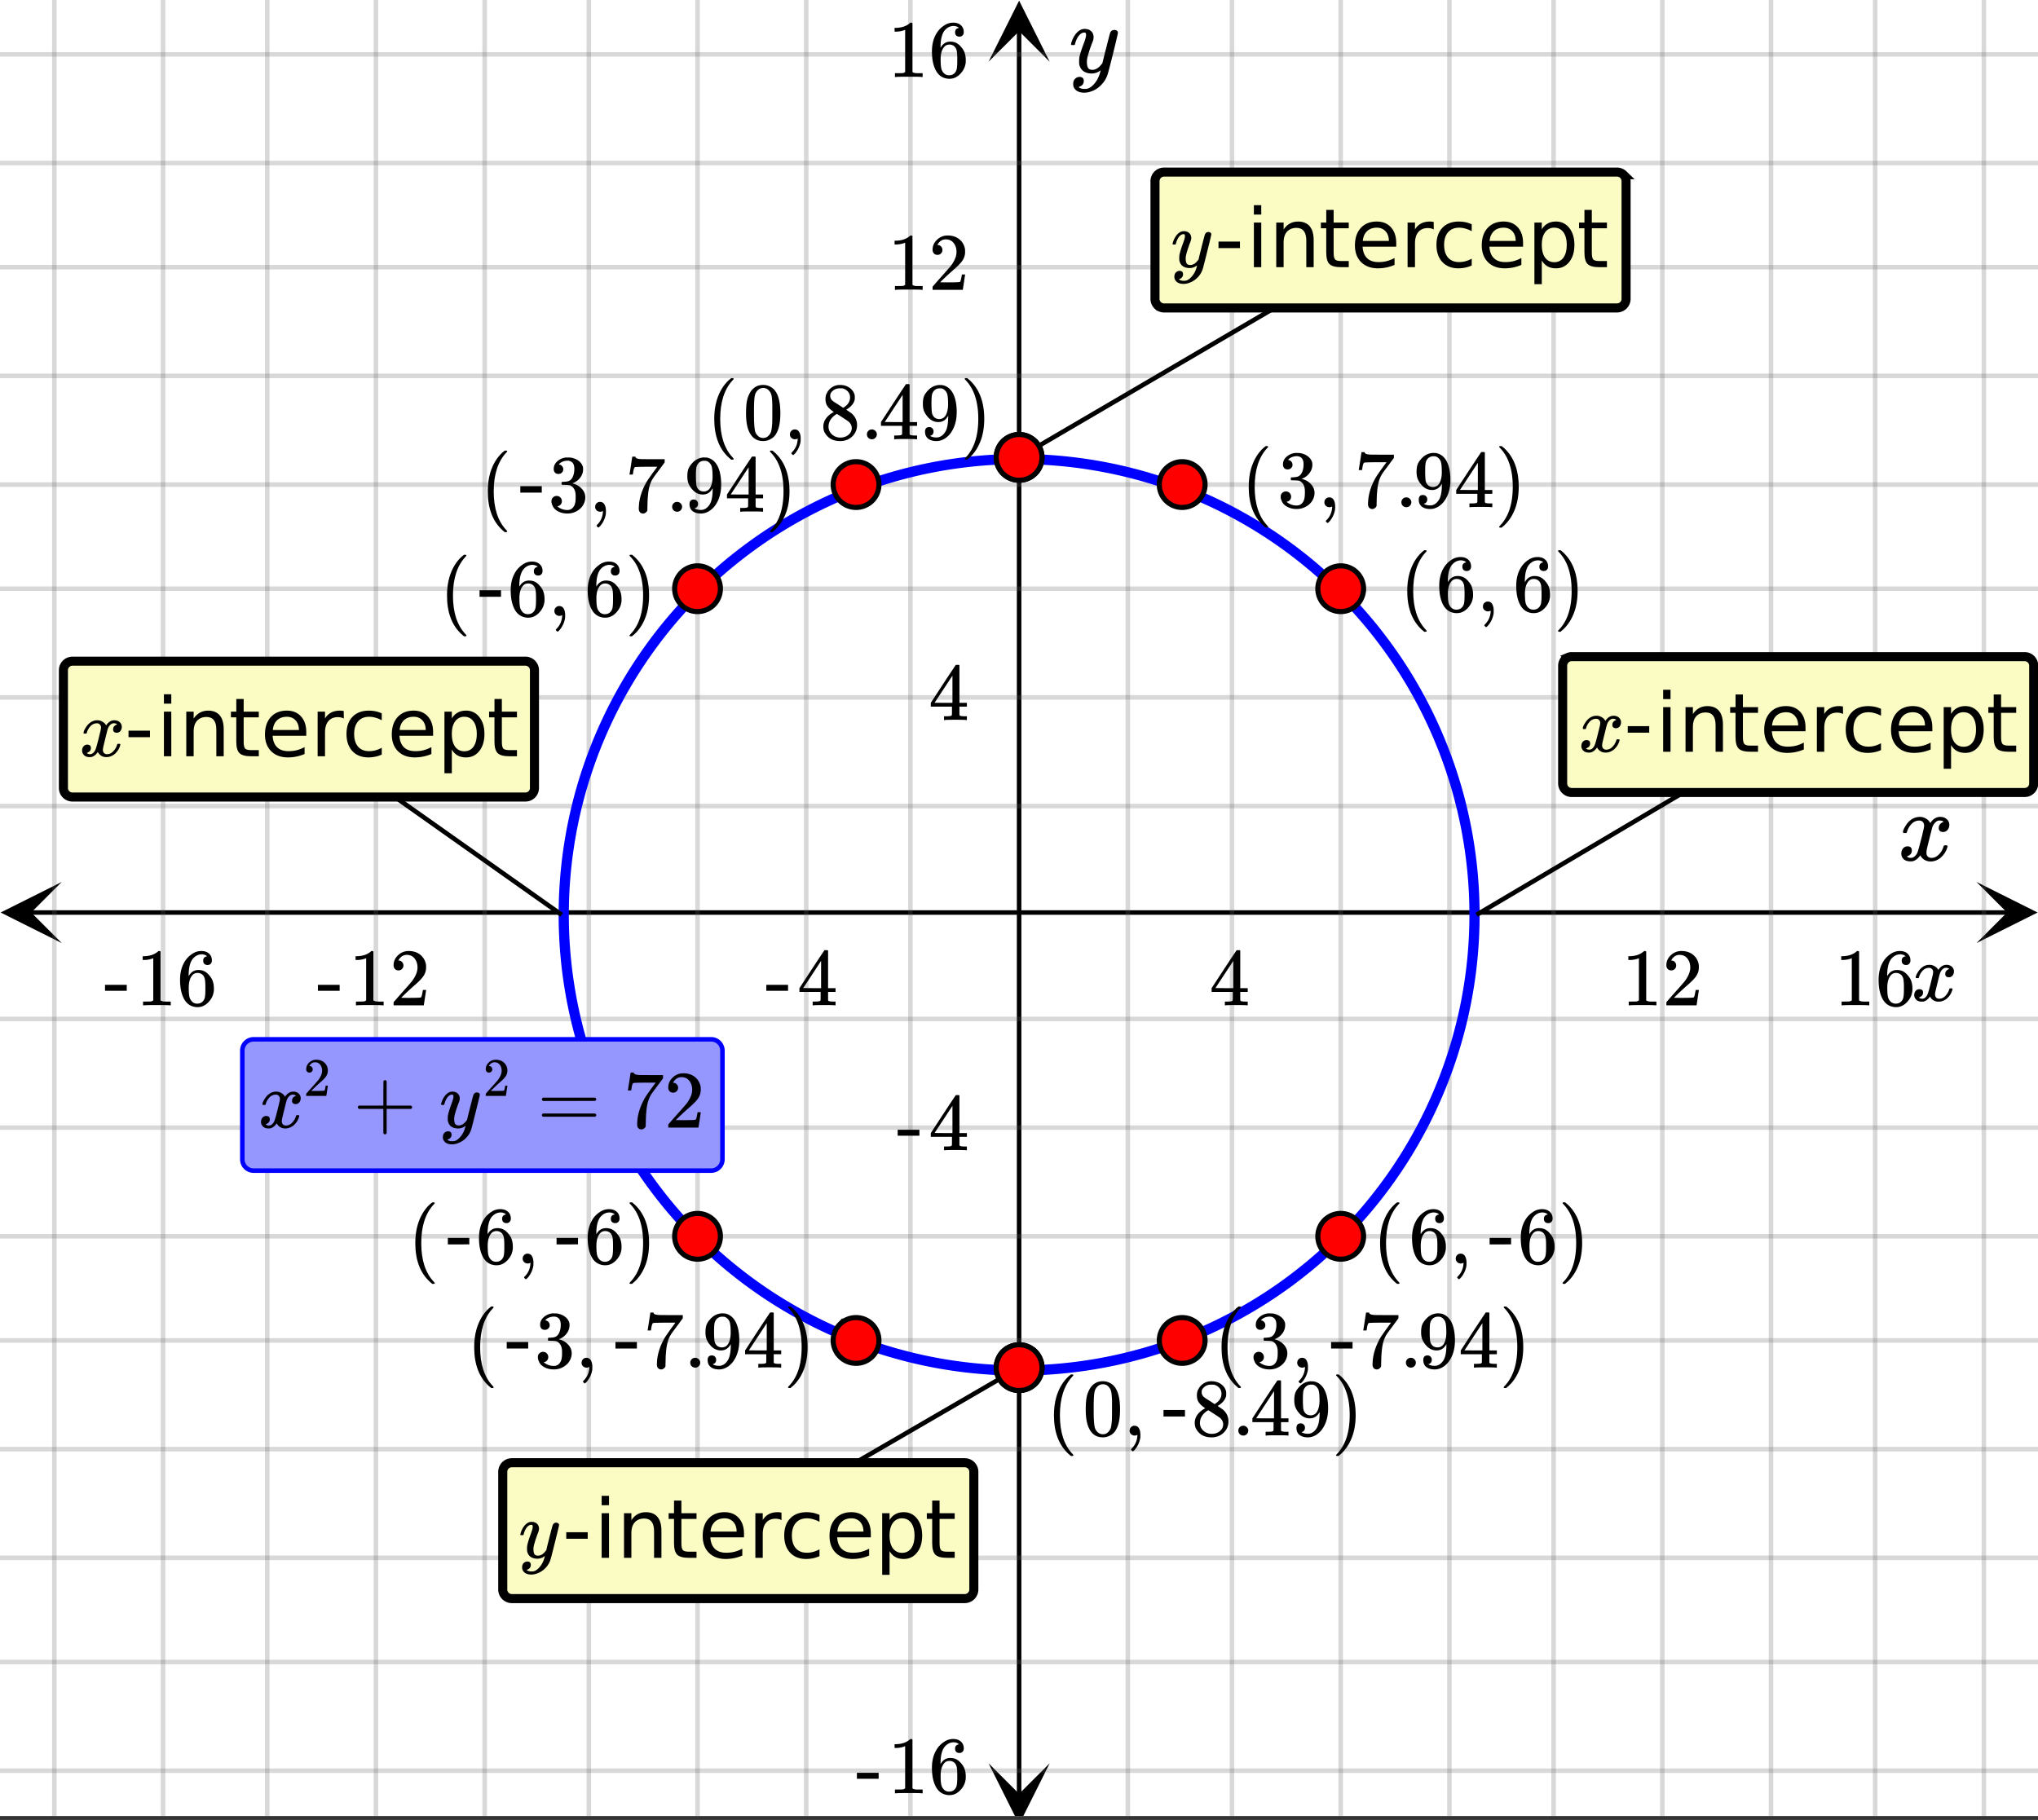 <svg xmlns="http://www.w3.org/2000/svg" xmlns:xlink="http://www.w3.org/1999/xlink" width="449.28" height="401.28" viewBox="0 0 336.96 300.96"><rect x="0" y="0" width="336.96" height="300.96" fill="#333333" stroke="none"/><defs><symbol overflow="visible" id="h"><path d="M.953-4.531c-.074-.063-.11-.125-.11-.188.04-.289.212-.664.516-1.125.508-.77 1.149-1.21 1.922-1.328.145-.02.258-.031.344-.031.375 0 .723.101 1.047.297.32.187.55.43.687.718a3.71 3.71 0 0 0 .266-.343c.406-.446.867-.672 1.39-.672.446 0 .805.133 1.079.39.281.25.422.56.422.922 0 .336-.102.618-.297.844a.916.916 0 0 1-.75.344c-.211 0-.383-.055-.516-.172a.636.636 0 0 1-.187-.469c0-.5.27-.843.812-1.031a.921.921 0 0 0-.172-.125c-.105-.063-.261-.094-.468-.094-.149 0-.25.012-.313.032-.418.18-.727.539-.922 1.078-.031.093-.187.703-.469 1.828-.28 1.125-.433 1.758-.453 1.89a2.74 2.74 0 0 0-.047.5c0 .262.07.47.22.625.155.149.359.22.609.22.457 0 .867-.192 1.234-.579.375-.383.625-.813.75-1.281.039-.114.078-.176.11-.188.03-.02.113-.031.25-.031.206 0 .312.047.312.14 0 .012-.012.07-.031.172-.188.68-.57 1.266-1.141 1.766-.512.399-1.047.594-1.61.594-.761 0-1.34-.336-1.734-1.016-.312.492-.715.813-1.203.969-.105.02-.246.031-.422.031C1.441.156.992-.062.734-.5a1.316 1.316 0 0 1-.156-.656c0-.32.094-.598.281-.828a.95.95 0 0 1 .75-.344c.47 0 .704.23.704.687 0 .399-.188.688-.563.875l-.094.047-.078.031a.123.123 0 0 1-.047.016l-.047.016c0 .031.082.086.25.156.125.055.266.078.422.078.383 0 .723-.242 1.016-.734.113-.196.32-.907.625-2.125.07-.25.144-.524.219-.828.07-.301.125-.536.156-.704.039-.164.066-.265.078-.296.063-.29.094-.5.094-.625 0-.27-.074-.477-.219-.625-.137-.157-.328-.235-.578-.235-.492 0-.918.188-1.281.563a3.171 3.171 0 0 0-.75 1.297c-.024.105-.047.168-.079.187-.023.012-.109.016-.265.016zm0 0"/></symbol><symbol overflow="visible" id="o"><path d="M7.531-7.031c.157 0 .285.043.39.125a.41.41 0 0 1 .173.343c0 .137-.266 1.278-.797 3.422-.531 2.137-.84 3.305-.922 3.516a4.073 4.073 0 0 1-.844 1.469 4.38 4.38 0 0 1-1.343 1.078c-.586.281-1.133.422-1.641.422-.824 0-1.387-.262-1.688-.781-.105-.157-.156-.376-.156-.657 0-.367.102-.652.313-.86.226-.21.468-.312.718-.312.477 0 .72.227.72.688 0 .394-.196.687-.579.875-.023.008-.047.02-.078.031-.031.02-.059.035-.078.047-.024.008-.043.016-.063.016l-.047.03c.032.063.145.13.344.204.176.063.352.094.531.094h.125c.188 0 .329-.012.422-.031.414-.118.805-.391 1.172-.829.375-.437.66-.96.86-1.562.113-.363.171-.578.171-.64 0-.009-.011-.005-.03.015a.546.546 0 0 0-.095.062c-.406.29-.855.438-1.343.438-.555 0-1.012-.133-1.375-.39-.356-.259-.586-.634-.688-1.126a4.332 4.332 0 0 1-.016-.5c0-.258.008-.46.032-.61.07-.456.32-1.253.75-2.39.238-.644.36-1.093.36-1.343A.756.756 0 0 0 2.78-6.5c-.031-.063-.094-.094-.187-.094h-.078c-.25 0-.493.117-.72.344-.355.355-.62.875-.796 1.563 0 .011-.008.03-.016.062a.22.22 0 0 1-.03.063l-.032.015C.91-4.535.89-4.53.859-4.53H.437c-.062-.063-.093-.11-.093-.14 0-.04.015-.118.047-.235.226-.758.57-1.352 1.03-1.782.364-.343.75-.515 1.157-.515.457 0 .82.125 1.094.375.27.25.406.594.406 1.031-.023.211-.039.324-.047.344 0 .074-.086.308-.25.703-.449 1.21-.715 2.094-.797 2.656a3.234 3.234 0 0 0-.015.375c0 .418.062.735.187.953.133.22.375.329.719.329.25 0 .484-.063.703-.188.227-.133.399-.266.516-.39.113-.126.258-.298.437-.516 0-.008.024-.117.078-.328.051-.22.13-.536.235-.954.101-.425.207-.832.312-1.218.407-1.625.63-2.477.672-2.563a.735.735 0 0 1 .703-.437zm0 0"/></symbol><symbol overflow="visible" id="i"><path d="M6.234 0c-.125-.031-.71-.047-1.75-.047-1.074 0-1.671.016-1.796.047h-.126v-.625h.422c.383-.008.618-.031.704-.063a.286.286 0 0 0 .171-.14c.008-.008.016-.25.016-.719v-.672h-3.5v-.625l2.031-3.11A431.58 431.58 0 0 1 4.5-9.108c.02-.008.113-.016.281-.016h.25l.078.078v6.203h1.235v.625H5.109V-.89a.25.25 0 0 0 .079.157c.07.062.328.101.765.109h.39V0zm-2.28-2.844v-4.5L1-2.859l1.469.015zm0 0"/></symbol><symbol overflow="visible" id="j"><path d="M5.61 0c-.157-.031-.872-.047-2.141-.047C2.207-.047 1.5-.03 1.344 0h-.157v-.625h.344c.52 0 .86-.008 1.016-.031.07-.008.18-.067.328-.172v-6.969c-.023 0-.059.016-.11.047a4.134 4.134 0 0 1-1.39.25h-.25v-.625h.25c.758-.02 1.39-.188 1.89-.5a2.46 2.46 0 0 0 .422-.313c.008-.03.063-.046.157-.046a.36.36 0 0 1 .234.078v8.078c.133.137.43.203.89.203h.798V0zm0 0"/></symbol><symbol overflow="visible" id="k"><path d="M1.484-5.781c-.25 0-.449-.078-.593-.235a.872.872 0 0 1-.22-.609c0-.645.243-1.195.735-1.656a2.46 2.46 0 0 1 1.766-.703c.77 0 1.41.21 1.922.625.508.418.82.964.937 1.64.008.168.016.32.016.453 0 .524-.156 1.012-.469 1.47-.25.374-.758.89-1.516 1.546-.324.281-.777.695-1.359 1.234l-.781.766 1.016.016c1.414 0 2.164-.024 2.25-.079.039-.007.085-.101.14-.28.031-.095.094-.4.188-.923v-.03h.53v.03l-.374 2.47V0h-5v-.25c0-.188.008-.29.031-.313.008-.007.383-.437 1.125-1.28.977-1.095 1.61-1.813 1.89-2.157.602-.82.907-1.57.907-2.25 0-.594-.156-1.086-.469-1.484-.312-.407-.746-.61-1.297-.61-.523 0-.945.235-1.265.703-.024.032-.047.079-.078.141a.274.274 0 0 0-.047.078c0 .012.02.016.062.016a.68.68 0 0 1 .547.25.801.801 0 0 1 .219.562c0 .23-.078.422-.235.578a.76.76 0 0 1-.578.235zm0 0"/></symbol><symbol overflow="visible" id="l"><path d="M5.031-8.11c-.199-.195-.48-.304-.843-.328-.625 0-1.153.274-1.579.813-.418.586-.625 1.492-.625 2.719L2-4.86l.11-.172c.363-.54.859-.813 1.484-.813.414 0 .781.09 1.094.266a2.6 2.6 0 0 1 .64.547c.219.242.395.492.531.75.196.449.297.933.297 1.453v.234c0 .211-.027.403-.078.578-.105.532-.383 1.032-.828 1.5-.387.407-.82.66-1.297.766a2.688 2.688 0 0 1-.547.047c-.168 0-.32-.016-.453-.047-.668-.125-1.2-.484-1.594-1.078C.83-1.66.563-2.79.563-4.218c0-.97.171-1.817.515-2.548.344-.726.82-1.296 1.438-1.703a2.62 2.62 0 0 1 1.562-.515c.531 0 .953.14 1.266.421.32.282.484.665.484 1.141 0 .23-.07.414-.203.547-.125.137-.297.203-.516.203-.218 0-.398-.062-.53-.187-.126-.125-.188-.301-.188-.532 0-.406.21-.644.64-.718zm-.593 3.235a1.18 1.18 0 0 0-.97-.484c-.335 0-.605.105-.812.312C2.22-4.597 2-3.883 2-2.907c0 .794.05 1.345.156 1.657.094.273.242.5.453.688.22.187.477.28.782.28.457 0 .804-.171 1.046-.515.133-.187.22-.41.25-.672.04-.258.063-.64.063-1.14v-.422c0-.508-.023-.895-.063-1.156a1.566 1.566 0 0 0-.25-.688zm0 0"/></symbol><symbol overflow="visible" id="m"><path d="M.14-2.406v-.985h3.594v.985zm0 0"/></symbol><symbol overflow="visible" id="p"><path d="M4.484 3.25c0 .082-.078.125-.234.125h-.172l-.39-.328C2.07 1.578 1.265-.563 1.265-3.375c0-1.094.129-2.094.39-3C2.07-7.789 2.75-8.93 3.688-9.797c.07-.05.144-.11.218-.172.082-.07.14-.117.172-.14h.172c.102 0 .164.015.188.046.03.024.046.047.046.079 0 .03-.046.093-.14.187C2.945-8.317 2.25-6.172 2.25-3.359c0 2.804.695 4.937 2.094 6.406.093.101.14.172.14.203zm0 0"/></symbol><symbol overflow="visible" id="r"><path d="M1.281-.234a.767.767 0 0 1-.234-.563c0-.226.07-.422.219-.578a.768.768 0 0 1 .578-.25c.343 0 .593.148.75.438.156.28.234.64.234 1.078a8.8 8.8 0 0 1-.015.468 4.012 4.012 0 0 1-.985 2.063c-.137.125-.219.187-.25.187s-.09-.043-.172-.125c-.086-.074-.125-.132-.125-.171 0-.043.047-.11.14-.204.552-.562.852-1.25.907-2.062v-.172c-.012 0-.039.016-.078.047A.829.829 0 0 1 1.89 0a.85.85 0 0 1-.609-.234zm0 0"/></symbol><symbol overflow="visible" id="s"><path d="M.813-10.094l.046-.015h.297l.375.312C3.156-8.317 3.97-6.176 3.97-3.375c0 1.105-.133 2.105-.39 3C3.16 1.039 2.476 2.18 1.53 3.047c-.062.05-.136.11-.218.172-.075.07-.125.125-.157.156H1a.547.547 0 0 1-.219-.031c-.031-.024-.047-.07-.047-.14.008 0 .063-.06.157-.173C2.285 1.582 2.984-.55 2.984-3.375c0-2.82-.699-4.957-2.093-6.406-.094-.102-.149-.16-.157-.172 0-.07.024-.117.079-.14zm0 0"/></symbol><symbol overflow="visible" id="t"><path d="M1.719-6.25c-.25 0-.446-.07-.578-.219a.863.863 0 0 1-.204-.593c0-.508.196-.938.594-1.282a2.566 2.566 0 0 1 1.407-.625h.203c.312 0 .507.008.593.016.301.043.602.137.907.281.593.305.968.727 1.125 1.266.02.093.03.218.03.375 0 .523-.167.996-.5 1.422-.323.418-.73.714-1.218.89-.055.024-.055.04 0 .047.008 0 .05.012.125.031.55.157 1.016.446 1.39.86.376.418.563.89.563 1.422 0 .367-.086.718-.25 1.062-.218.461-.574.84-1.062 1.14-.492.302-1.04.454-1.64.454-.595 0-1.122-.125-1.579-.375-.46-.25-.766-.586-.922-1.016a1.45 1.45 0 0 1-.14-.656c0-.25.082-.453.25-.61a.831.831 0 0 1 .609-.25c.25 0 .453.087.61.25.163.169.25.372.25.61 0 .21-.063.39-.188.547a.768.768 0 0 1-.469.281l-.094.031c.489.407 1.047.61 1.672.61.5 0 .875-.239 1.125-.719.156-.29.234-.742.234-1.36v-.265c0-.852-.292-1.426-.875-1.719-.124-.05-.398-.082-.812-.093l-.563-.016-.046-.031c-.024-.02-.032-.086-.032-.204 0-.113.008-.18.032-.203.03-.03.054-.046.078-.046.25 0 .508-.02.781-.063.395-.05.695-.27.906-.656.207-.395.313-.867.313-1.422 0-.582-.157-.973-.469-1.172a1.131 1.131 0 0 0-.64-.188c-.45 0-.844.122-1.188.36l-.125.094a.671.671 0 0 0-.094.109l-.047.047a.88.88 0 0 0 .094.031c.176.024.328.11.453.266.125.148.188.32.188.515a.715.715 0 0 1-.235.547.76.76 0 0 1-.562.219zm0 0"/></symbol><symbol overflow="visible" id="u"><path d="M.734-6.172C.742-6.192.82-6.68.97-7.64l.219-1.453c0-.008.085-.015.265-.015h.266v.046c0 .094.066.172.203.235.133.062.367.105.703.125.344.012 1.102.015 2.281.015h1.64v.532l-.921 1.25c-.137.187-.293.398-.469.625l-.39.531a7.378 7.378 0 0 0-.157.234c-.468.73-.746 1.704-.828 2.922-.043.375-.07.883-.078 1.516 0 .125-.008.258-.015.39v.438a.62.62 0 0 1-.266.375.674.674 0 0 1-.438.172.692.692 0 0 1-.53-.219c-.126-.144-.188-.351-.188-.625 0-.125.015-.379.046-.765.133-1.208.555-2.426 1.266-3.657.176-.281.55-.82 1.125-1.625l.625-.843h-1.25c-1.574 0-2.398.027-2.469.078-.043.023-.093.12-.156.296a3.92 3.92 0 0 0-.125.625c-.023.157-.039.247-.047.266v.031H.734zm0 0"/></symbol><symbol overflow="visible" id="v"><path d="M1.047-.813a.79.79 0 0 1 .234-.578.783.783 0 0 1 .578-.234.79.79 0 0 1 .594.25c.156.156.235.34.235.547a.784.784 0 0 1-.25.594.767.767 0 0 1-.563.234.832.832 0 0 1-.594-.234.815.815 0 0 1-.234-.579zm0 0"/></symbol><symbol overflow="visible" id="w"><path d="M2.328-1.297a.76.76 0 0 1-.14.469.597.597 0 0 1-.36.234l-.062.016c0 .012.03.039.093.078a.289.289 0 0 0 .157.063c.195.093.453.14.765.14.164 0 .281-.008.344-.031.438-.102.8-.379 1.094-.828.351-.508.531-1.383.531-2.625v-.094l-.078.11c-.367.617-.883.921-1.547.921-.719 0-1.328-.312-1.828-.937a3.351 3.351 0 0 1-.563-.938c-.117-.3-.171-.687-.171-1.156 0-.52.066-.945.203-1.281.144-.332.39-.672.734-1.016a2.658 2.658 0 0 1 1.672-.797l.031-.015h.078c.008 0 .035.007.078.015h.11c.187 0 .316.012.39.031.727.157 1.297.622 1.704 1.391.394.781.593 1.797.593 3.047 0 1.262-.273 2.324-.812 3.188a3.582 3.582 0 0 1-1.14 1.187c-.45.281-.915.422-1.391.422-.575 0-1.032-.133-1.376-.39C1.095-.364.922-.75.922-1.25c0-.508.234-.766.703-.766.207 0 .375.07.5.204a.676.676 0 0 1 .203.515zm1.36-7.11a4.146 4.146 0 0 0-.376-.015c-.335 0-.624.121-.874.36a1.5 1.5 0 0 0-.376.718c-.054.274-.078.735-.078 1.39 0 .618.02 1.106.063 1.47.039.336.172.609.39.828.227.21.516.312.86.312h.047c.488-.039.844-.289 1.062-.75.219-.468.328-1.035.328-1.703 0-.695-.039-1.203-.109-1.516A1.36 1.36 0 0 0 4.297-8a1.248 1.248 0 0 0-.61-.406zm0 0"/></symbol><symbol overflow="visible" id="x"><path d="M1.297-7.89c.5-.727 1.187-1.094 2.062-1.094.657 0 1.227.226 1.72.671.25.243.456.547.624.922.332.75.5 1.778.5 3.079 0 1.398-.195 2.46-.578 3.187-.25.523-.621.902-1.11 1.14a2.534 2.534 0 0 1-1.14.282c-1.031 0-1.79-.473-2.266-1.422-.386-.727-.578-1.79-.578-3.188 0-.832.051-1.519.156-2.062a4.48 4.48 0 0 1 .61-1.516zm3.031-.157a1.24 1.24 0 0 0-.953-.437c-.375 0-.7.148-.969.437-.199.211-.336.465-.406.766-.074.293-.121.797-.14 1.515 0 .063-.008.246-.016.547v.735c0 .855.008 1.453.031 1.796.031.637.082 1.09.156 1.36.07.273.207.508.406.703.25.273.563.406.938.406.363 0 .664-.133.906-.406.196-.195.332-.43.407-.703.07-.27.128-.723.171-1.36.008-.343.016-.94.016-1.796v-.735-.547c-.023-.718-.07-1.222-.14-1.515-.075-.301-.212-.555-.407-.766zm0 0"/></symbol><symbol overflow="visible" id="y"><path d="M2.313-4.516c-.438-.289-.778-.593-1.016-.906-.242-.312-.36-.723-.36-1.234 0-.383.07-.707.22-.969.195-.406.488-.734.874-.984.383-.25.82-.375 1.313-.375.613 0 1.144.164 1.594.484.445.324.722.734.828 1.234.007.055.015.164.015.329 0 .199-.008.328-.015.39-.137.594-.547 1.11-1.235 1.547l-.156.11c.5.343.758.523.781.53.664.544 1 1.215 1 2.016 0 .73-.265 1.356-.797 1.875-.53.508-1.199.766-2 .766C2.254.297 1.441-.11.922-.922c-.23-.32-.344-.71-.344-1.172 0-.976.578-1.785 1.735-2.422zM5-6.922c0-.383-.125-.71-.375-.984a1.69 1.69 0 0 0-.922-.516h-.437c-.48 0-.883.164-1.204.485-.23.21-.343.453-.343.734 0 .387.164.695.5.922.039.043.328.23.86.562l.78.516c.008-.008.067-.047.172-.11a2.95 2.95 0 0 0 .25-.187C4.758-5.883 5-6.36 5-6.922zM1.437-2.109c0 .523.192.96.579 1.312a2.01 2.01 0 0 0 1.359.516c.363 0 .695-.07 1-.219.3-.156.531-.36.688-.61.144-.226.218-.472.218-.734 0-.383-.156-.726-.468-1.031-.075-.07-.45-.328-1.125-.766l-.407-.265C3.133-4 3.02-4.07 2.937-4.125l-.109-.063-.156.079c-.563.367-.938.812-1.125 1.343-.074.243-.11.461-.11.657zm0 0"/></symbol><symbol overflow="visible" id="H"><path d="M.938-3.094C.813-3.164.75-3.258.75-3.375c0-.113.063-.203.188-.266h4.03v-2.015l.016-2.032c.094-.113.18-.171.266-.171.113 0 .203.07.266.203v4.015H9.53c.133.075.203.168.203.282 0 .105-.07.195-.203.265H5.516V.922c-.063.125-.157.187-.282.187-.117 0-.203-.062-.265-.187v-4.016zm0 0"/></symbol><symbol overflow="visible" id="J"><path d="M.75-4.672c0-.125.063-.219.188-.281H9.53c.133.062.203.156.203.281 0 .094-.062.18-.187.25l-4.281.016H.969C.82-4.457.75-4.546.75-4.672zm0 2.61c0-.133.07-.223.219-.266h8.578a.249.249 0 0 0 .062.047l.063.047c.02.011.035.039.047.078.008.031.015.062.015.094 0 .117-.07.203-.203.265H.937C.813-1.859.75-1.945.75-2.063zm0 0"/></symbol><symbol overflow="visible" id="n"><path d="M.781-3.75C.727-3.8.703-3.848.703-3.89c.031-.25.172-.563.422-.938.414-.633.941-1.004 1.578-1.11.133-.007.235-.015.297-.015.313 0 .598.086.86.25.269.156.46.355.578.594.113-.157.187-.25.218-.282.332-.375.711-.562 1.14-.562.364 0 .661.105.891.312.227.211.344.465.344.766 0 .281-.078.516-.234.703a.776.776 0 0 1-.625.281.64.64 0 0 1-.422-.14.521.521 0 0 1-.156-.39c0-.415.222-.696.672-.845a.58.58 0 0 0-.141-.093.705.705 0 0 0-.39-.094.91.91 0 0 0-.266.031c-.336.149-.586.445-.75.89-.032.075-.164.579-.39 1.516-.231.93-.356 1.45-.376 1.563a1.827 1.827 0 0 0-.047.406c0 .211.063.383.188.516.125.125.289.187.5.187.383 0 .726-.16 1.031-.484.3-.32.508-.676.625-1.063.02-.082.04-.129.063-.14.03-.02.109-.031.234-.031.164 0 .25.039.25.109 0 .012-.012.058-.031.14-.149.563-.461 1.055-.938 1.47-.43.323-.875.484-1.344.484-.625 0-1.101-.282-1.421-.844-.262.406-.594.68-1 .812-.086.02-.2.032-.344.032-.524 0-.89-.188-1.11-.563a.953.953 0 0 1-.14-.531c0-.27.078-.5.234-.688a.798.798 0 0 1 .625-.28c.395 0 .594.187.594.562 0 .336-.164.574-.484.718a.359.359 0 0 1-.063.047l-.078.031c-.012.012-.024.016-.031.016h-.032c0 .031.063.074.188.125a.817.817 0 0 0 .36.078c.32 0 .597-.203.827-.61.102-.163.282-.75.532-1.75.05-.206.109-.437.171-.687.063-.257.11-.457.141-.593.031-.133.05-.211.063-.235a2.86 2.86 0 0 0 .078-.531.678.678 0 0 0-.188-.5.613.613 0 0 0-.484-.203c-.406 0-.762.156-1.063.469a2.562 2.562 0 0 0-.609 1.078c-.012.074-.031.12-.063.14a.752.752 0 0 1-.218.016zm0 0"/></symbol><symbol overflow="visible" id="z"><path d="M6.234-5.813c.125 0 .227.04.313.11.094.062.14.152.14.266 0 .117-.226 1.058-.671 2.828C5.578-.836 5.328.133 5.266.312a3.459 3.459 0 0 1-.688 1.22 3.641 3.641 0 0 1-1.11.874c-.491.239-.945.36-1.359.36-.687 0-1.152-.22-1.39-.657-.094-.125-.14-.304-.14-.53 0-.306.085-.544.265-.72.187-.168.379-.25.578-.25.394 0 .594.188.594.563 0 .332-.157.578-.47.734a.298.298 0 0 1-.062.032.295.295 0 0 0-.078.03c-.011.009-.023.016-.031.016L1.328 2c.031.05.129.11.297.172.133.05.273.078.422.078h.11c.155 0 .273-.012.359-.031.332-.094.648-.324.953-.688A3.69 3.69 0 0 0 4.188.25c.093-.3.14-.477.14-.531 0-.008-.012-.004-.031.015a.358.358 0 0 1-.078.047c-.336.239-.703.36-1.11.36-.46 0-.84-.106-1.14-.313-.293-.219-.48-.531-.563-.937a2.932 2.932 0 0 1-.015-.407c0-.218.007-.382.03-.5.063-.394.266-1.054.61-1.984.196-.531.297-.898.297-1.11a.838.838 0 0 0-.031-.265c-.024-.05-.074-.078-.156-.078h-.063c-.21 0-.406.094-.594.281-.293.293-.511.727-.656 1.297 0 .012-.008.027-.015.047a.188.188 0 0 1-.032.047l-.015.015c-.012.012-.028.016-.047.016h-.36C.305-3.8.281-3.836.281-3.86a.97.97 0 0 1 .047-.203c.188-.625.469-1.113.844-1.468.3-.282.617-.422.953-.422.383 0 .688.105.906.312.227.2.344.485.344.86-.023.168-.04.261-.047.281 0 .055-.07.246-.203.578-.367 1-.586 1.735-.656 2.203a1.857 1.857 0 0 0-.016.297c0 .344.05.61.156.797.114.18.313.266.594.266.207 0 .406-.051.594-.157a1.84 1.84 0 0 0 .422-.328c.093-.101.21-.242.36-.422a32.833 32.833 0 0 1 .25-1.063c.093-.35.175-.687.25-1 .343-1.35.534-2.062.577-2.124a.592.592 0 0 1 .578-.36zm0 0"/></symbol><symbol overflow="visible" id="q"><path d="M.656-4.234h3.547v1.078H.656zm0 0"/></symbol><symbol overflow="visible" id="A"><path d="M1.266-7.375h1.218V0H1.266zm0-2.875h1.218v1.547H1.266zm0 0"/></symbol><symbol overflow="visible" id="B"><path d="M7.406-4.453V0H6.188v-4.406c0-.696-.137-1.219-.407-1.563-.273-.351-.68-.531-1.218-.531-.657 0-1.18.21-1.563.625-.375.418-.563.984-.563 1.703V0H1.22v-7.375h1.218v1.14c.29-.437.633-.765 1.032-.984.394-.218.847-.328 1.36-.328.843 0 1.484.262 1.921.781.438.524.656 1.293.656 2.313zm0 0"/></symbol><symbol overflow="visible" id="C"><path d="M2.469-9.469v2.094h2.5v.938h-2.5v4.015c0 .594.082.98.25 1.156.164.168.5.25 1 .25h1.25V0h-1.25C2.78 0 2.133-.172 1.78-.516c-.355-.351-.531-.988-.531-1.906v-4.015H.36v-.938h.89v-2.094zm0 0"/></symbol><symbol overflow="visible" id="D"><path d="M7.578-3.984v.593H2.016c.05.836.3 1.47.75 1.907.445.43 1.07.64 1.875.64.468 0 .921-.05 1.359-.156a5.827 5.827 0 0 0 1.297-.516v1.141a6.956 6.956 0 0 1-2.734.563C3.394.188 2.469-.149 1.78-.829 1.094-1.516.75-2.441.75-3.61c0-1.207.32-2.164.969-2.875.656-.707 1.535-1.063 2.64-1.063.989 0 1.77.32 2.344.953.582.637.875 1.508.875 2.61zm-1.219-.36c0-.664-.183-1.195-.546-1.593-.368-.395-.844-.594-1.438-.594-.68 0-1.219.195-1.625.578-.406.387-.64.922-.703 1.61zm0 0"/></symbol><symbol overflow="visible" id="E"><path d="M5.547-6.234a1.38 1.38 0 0 0-.453-.172 2.203 2.203 0 0 0-.532-.063c-.68 0-1.203.227-1.578.672-.367.438-.546 1.074-.546 1.906V0h-1.22v-7.375h1.22v1.14a2.469 2.469 0 0 1 1-.984c.406-.218.898-.328 1.484-.328.082 0 .176.008.281.016.102.011.211.027.328.047zm0 0"/></symbol><symbol overflow="visible" id="F"><path d="M6.578-7.094v1.14a4.783 4.783 0 0 0-1.031-.421A3.695 3.695 0 0 0 4.5-6.531c-.781 0-1.39.25-1.828.75-.438.5-.656 1.199-.656 2.093 0 .907.218 1.61.656 2.11.437.492 1.047.734 1.828.734.352 0 .703-.047 1.047-.14a4.783 4.783 0 0 0 1.031-.422v1.125a4.505 4.505 0 0 1-1.047.344c-.367.082-.75.124-1.156.124-1.117 0-2-.347-2.656-1.046C1.07-1.555.75-2.5.75-3.688c0-1.195.328-2.14.984-2.828.657-.687 1.563-1.03 2.72-1.03.374 0 .737.038 1.093.109.351.074.695.187 1.031.343zm0 0"/></symbol><symbol overflow="visible" id="G"><path d="M2.438-1.11v3.923h-1.22V-7.376h1.22v1.125c.257-.438.582-.758.968-.969.383-.218.848-.328 1.39-.328.895 0 1.626.356 2.188 1.063.563.71.844 1.64.844 2.796 0 1.168-.281 2.106-.844 2.813C6.422-.165 5.691.188 4.797.188c-.543 0-1.008-.106-1.39-.313-.387-.219-.712-.547-.97-.984zm4.124-2.577c0-.883-.183-1.579-.546-2.079-.368-.507-.871-.765-1.516-.765a1.79 1.79 0 0 0-1.516.765c-.367.5-.546 1.196-.546 2.079 0 .898.18 1.601.546 2.109.375.5.88.75 1.516.75.645 0 1.148-.25 1.516-.75.363-.508.546-1.211.546-2.11zm0 0"/></symbol><symbol overflow="visible" id="I"><path d="M.984-3.86a.492.492 0 0 1-.39-.156.558.558 0 0 1-.14-.39c0-.438.16-.805.483-1.11.32-.312.711-.468 1.172-.468.52 0 .946.14 1.282.421.343.282.55.649.625 1.094.007.106.015.203.015.297 0 .344-.105.668-.312.969-.168.25-.508.594-1.016 1.031-.219.188-.515.465-.89.828l-.532.516h.672c.945 0 1.445-.016 1.5-.047.031 0 .063-.063.094-.188.02-.062.062-.265.125-.609v-.031h.36v.031l-.25 1.64V0H.452v-.172A.67.67 0 0 1 .47-.375c0-.008.25-.297.75-.86.656-.718 1.078-1.195 1.265-1.437.395-.539.594-1.039.594-1.5 0-.394-.105-.723-.312-.984-.2-.27-.485-.407-.86-.407-.343 0-.625.157-.843.47A.545.545 0 0 1 1-5a.223.223 0 0 0-.016.063h.047a.45.45 0 0 1 .36.171c.093.106.14.23.14.375a.513.513 0 0 1-.156.375.498.498 0 0 1-.39.157zm0 0"/></symbol><clipPath id="a"><path d="M0 0h336.96v300.305H0zm0 0"/></clipPath><clipPath id="b"><path d="M.102 145.848H11V156H.102zm0 0"/></clipPath><clipPath id="c"><path d="M326.79 145.848h10.17V156h-10.17zm0 0"/></clipPath><clipPath id="d"><path d="M8 0h321v300.305H8zm0 0"/></clipPath><clipPath id="e"><path d="M163.445 291H174v9.305h-10.555zm0 0"/></clipPath><clipPath id="f"><path d="M163.445 0H174v10.21h-10.555zm0 0"/></clipPath><clipPath id="g"><path d="M0 8h336.96v286H0zm0 0"/></clipPath><clipPath id="K"><path d="M258 108h78.96v24H258zm0 0"/></clipPath><clipPath id="L"><path d="M249 100h87.96v40H249zm0 0"/></clipPath></defs><g clip-path="url(#a)" fill="#fff"><path d="M0 0h336.96v300.96H0z"/><path d="M0 0h336.96v300.96H0z"/></g><path d="M5.055 150.902h326.89" fill="none" stroke="#000" stroke-width=".749"/><g clip-path="url(#b)"><path d="M10.21 145.848L.103 150.902l10.109 5.055-5.055-5.055zm0 0"/></g><g clip-path="url(#c)"><path d="M326.79 145.848l10.108 5.054-10.109 5.055 5.055-5.055zm0 0"/></g><g clip-path="url(#d)"><path d="M186.473 0v301.8M203.699 0v301.8M221.672 0v301.8M239.645 0v301.8M256.867 0v301.8M274.844 0v301.8M292.816 0v301.8M310.04 0v301.8M328.012 0v301.8M150.527 0v301.8M133.301 0v301.8M115.328 0v301.8M97.355 0v301.8M80.133 0v301.8M62.156 0v301.8M44.184 0v301.8M26.96 0v301.8M8.988 0v301.8" fill="none" stroke-linecap="round" stroke-linejoin="round" stroke="#666" stroke-opacity=".251" stroke-width=".749"/></g><path d="M168.5 296.746V5.055" fill="none" stroke="#000" stroke-width=".749"/><g clip-path="url(#e)"><path d="M163.445 291.59l5.055 10.11 5.055-10.11-5.055 5.055zm0 0"/></g><g clip-path="url(#f)"><path d="M163.445 10.21L168.5.103l5.055 10.109-5.055-5.055zm0 0"/></g><g clip-path="url(#g)"><path d="M0 133.3h337M0 115.329h337M0 97.355h337M0 80.133h337M0 62.156h337M0 44.184h337M0 26.96h337M0 8.988h337M0 168.5h337M0 186.473h337M0 204.445h337M0 221.672h337M0 239.645h337M0 257.617h337M0 274.844h337M0 292.816h337" fill="none" stroke-linecap="round" stroke-linejoin="round" stroke="#666" stroke-opacity=".251" stroke-width=".749"/></g><path d="M243.793 151.277c0 1.23-.031 2.465-.09 3.696a77.785 77.785 0 0 1-.273 3.691 72.299 72.299 0 0 1-.453 3.668 75.5 75.5 0 0 1-.63 3.645 75.308 75.308 0 0 1-.812 3.609 73.831 73.831 0 0 1-2.145 7.078 74.745 74.745 0 0 1-2.828 6.832 68.686 68.686 0 0 1-1.66 3.305 79.056 79.056 0 0 1-1.82 3.219 76.45 76.45 0 0 1-1.976 3.125 77.833 77.833 0 0 1-2.13 3.023 74.801 74.801 0 0 1-4.687 5.719 71.664 71.664 0 0 1-2.55 2.676 71.664 71.664 0 0 1-2.676 2.55 71.695 71.695 0 0 1-2.797 2.418 82.155 82.155 0 0 1-2.914 2.278 77.698 77.698 0 0 1-3.02 2.129 76.452 76.452 0 0 1-9.64 5.464 74.6 74.6 0 0 1-10.336 3.989c-1.18.359-2.368.687-3.563.988-1.195.3-2.395.57-3.605.809a71.595 71.595 0 0 1-3.641.632 72.298 72.298 0 0 1-3.668.453c-1.227.122-2.453.211-3.684.274-1.23.059-2.465.09-3.695.09s-2.465-.031-3.695-.09a77.458 77.458 0 0 1-3.684-.274 72.298 72.298 0 0 1-3.668-.453 71.595 71.595 0 0 1-3.64-.632 70.675 70.675 0 0 1-3.606-.81 75.146 75.146 0 0 1-3.562-.987 76.447 76.447 0 0 1-6.957-2.488 74.6 74.6 0 0 1-6.68-3.165 76.451 76.451 0 0 1-6.34-3.8 77.697 77.697 0 0 1-3.02-2.13 82.155 82.155 0 0 1-2.914-2.277 71.695 71.695 0 0 1-2.796-2.418 71.663 71.663 0 0 1-2.676-2.55 74.712 74.712 0 0 1-7.238-8.395c-.735-.988-1.442-2-2.13-3.023a76.45 76.45 0 0 1-1.976-3.125 79.056 79.056 0 0 1-1.82-3.22 68.687 68.687 0 0 1-1.66-3.304 74.745 74.745 0 0 1-3.989-10.344 69.732 69.732 0 0 1-.984-3.566c-.3-1.195-.57-2.398-.813-3.61a75.5 75.5 0 0 1-.629-3.644 72.299 72.299 0 0 1-.453-3.668 77.785 77.785 0 0 1-.273-3.691 77.763 77.763 0 0 1-.09-3.696c0-1.234.031-2.468.09-3.699.062-1.23.152-2.46.273-3.687.121-1.23.27-2.453.453-3.672a75.5 75.5 0 0 1 .63-3.645c.242-1.21.511-2.414.812-3.61a73.833 73.833 0 0 1 2.145-7.078 74.745 74.745 0 0 1 2.828-6.832 70.55 70.55 0 0 1 1.66-3.304 79.056 79.056 0 0 1 1.82-3.219 76.451 76.451 0 0 1 1.977-3.125 80.939 80.939 0 0 1 2.128-3.023 74.711 74.711 0 0 1 9.914-10.945 71.695 71.695 0 0 1 2.797-2.418 77.736 77.736 0 0 1 5.934-4.407 76.45 76.45 0 0 1 9.64-5.465 74.599 74.599 0 0 1 10.337-3.988c1.18-.36 2.367-.687 3.562-.988 1.195-.3 2.395-.57 3.606-.809a71.595 71.595 0 0 1 3.64-.633 72.299 72.299 0 0 1 3.668-.453 77.458 77.458 0 0 1 3.684-.273c1.23-.059 2.465-.09 3.695-.09s2.465.031 3.695.09c1.23.062 2.457.152 3.684.273 1.227.121 2.45.27 3.668.453 1.219.18 2.434.391 3.64.633 1.211.239 2.41.508 3.606.809 1.195.3 2.383.629 3.563.988a76.448 76.448 0 0 1 6.957 2.488 74.599 74.599 0 0 1 6.68 3.165 76.451 76.451 0 0 1 6.34 3.8 77.737 77.737 0 0 1 5.934 4.406c.952.782 1.885 1.59 2.796 2.419a71.664 71.664 0 0 1 2.675 2.55 74.71 74.71 0 0 1 7.238 8.395c.735.992 1.442 2 2.13 3.023a76.451 76.451 0 0 1 1.976 3.125 79.056 79.056 0 0 1 1.82 3.219 70.55 70.55 0 0 1 1.66 3.305 74.745 74.745 0 0 1 3.989 10.343c.36 1.18.687 2.372.984 3.567.301 1.195.57 2.398.813 3.61a75.5 75.5 0 0 1 .629 3.644c.183 1.219.332 2.441.453 3.672.12 1.226.21 2.457.273 3.687.059 1.23.09 2.465.09 3.7zm0 0" fill="none" stroke-width="1.685" stroke="#00f"/><path d="M168.5 75.637l61.41-35.946M168.5 226.164l-46.43 26.961M244.137 151.277l53.172-31.457M92.863 151.277L49.426 120.57" fill="none" stroke-width=".758" stroke="#000"/><path d="M119.11 97.355a3.773 3.773 0 0 1-1.106 2.676 3.81 3.81 0 0 1-2.676 1.106c-.5 0-.984-.094-1.445-.29a3.758 3.758 0 0 1-2.047-2.043 3.777 3.777 0 0 1 2.047-4.94c.46-.196.945-.29 1.445-.29.504 0 .985.094 1.45.29.46.19.87.464 1.226.816.355.355.629.765.82 1.23.192.461.285.945.285 1.445zm0 0M119.11 204.445a3.76 3.76 0 0 1-1.106 2.676 3.758 3.758 0 0 1-1.227.82 3.763 3.763 0 0 1-2.894 0 3.678 3.678 0 0 1-1.227-.82 3.758 3.758 0 0 1-.82-1.226 3.763 3.763 0 0 1 0-2.895c.191-.465.465-.871.82-1.227a3.678 3.678 0 0 1 1.227-.82 3.763 3.763 0 0 1 2.895 0c.46.192.87.465 1.226.82.355.356.629.762.82 1.227.192.461.285.945.285 1.445zm0 0M145.32 80.133a3.754 3.754 0 0 1-1.105 2.672 3.758 3.758 0 0 1-1.227.82 3.763 3.763 0 0 1-2.894 0 3.678 3.678 0 0 1-1.227-.82 3.718 3.718 0 0 1-.82-1.227 3.758 3.758 0 0 1 0-2.894c.191-.465.465-.871.82-1.227a3.678 3.678 0 0 1 1.227-.82 3.763 3.763 0 0 1 2.895 0c.46.191.87.465 1.226.82a3.76 3.76 0 0 1 1.105 2.676zm0 0M145.32 221.672c0 .5-.093.984-.285 1.445a3.678 3.678 0 0 1-.82 1.227 3.758 3.758 0 0 1-1.227.82 3.763 3.763 0 0 1-2.894 0 3.678 3.678 0 0 1-1.227-.82 3.678 3.678 0 0 1-.82-1.227 3.763 3.763 0 0 1 0-2.895c.191-.46.465-.87.82-1.226a3.678 3.678 0 0 1 1.227-.82 3.74 3.74 0 0 1 1.445-.285 3.76 3.76 0 0 1 2.676 1.105 3.758 3.758 0 0 1 1.105 2.676zm0 0M172.281 75.637a3.81 3.81 0 0 1-1.105 2.676 3.734 3.734 0 0 1-1.23.82 3.74 3.74 0 0 1-1.446.285 3.773 3.773 0 0 1-2.676-1.105 3.81 3.81 0 0 1-1.105-2.676c0-.5.094-.985.289-1.446a3.758 3.758 0 0 1 2.043-2.047 3.777 3.777 0 0 1 4.941 2.047c.196.461.29.946.29 1.446zm0 0M172.281 226.164a3.81 3.81 0 0 1-1.105 2.676 3.859 3.859 0 0 1-1.23.82 3.74 3.74 0 0 1-1.446.285c-.5 0-.984-.093-1.45-.285a3.885 3.885 0 0 1-1.226-.82 3.81 3.81 0 0 1-1.105-2.676c0-.5.094-.984.289-1.445.191-.465.465-.875.816-1.23a3.81 3.81 0 0 1 2.676-1.106c.5 0 .984.094 1.445.289.465.191.875.465 1.23.82.352.352.626.762.817 1.227.196.46.29.945.29 1.445zm0 0M199.242 80.133c0 .5-.097.98-.289 1.445a3.718 3.718 0 0 1-.82 1.227 3.678 3.678 0 0 1-1.227.82 3.763 3.763 0 0 1-2.895 0 3.758 3.758 0 0 1-1.226-.82 3.754 3.754 0 0 1-1.105-2.672 3.76 3.76 0 0 1 1.105-2.676 3.758 3.758 0 0 1 1.227-.82 3.763 3.763 0 0 1 2.894 0c.465.191.875.465 1.227.82.355.356.629.762.82 1.227.192.464.29.945.29 1.449zm0 0M199.242 221.672c0 .5-.097.984-.289 1.445a3.678 3.678 0 0 1-.82 1.227 3.678 3.678 0 0 1-1.227.82 3.763 3.763 0 0 1-2.895 0 3.758 3.758 0 0 1-1.226-.82 3.678 3.678 0 0 1-.82-1.227 3.74 3.74 0 0 1-.285-1.445 3.76 3.76 0 0 1 1.105-2.676 3.758 3.758 0 0 1 2.676-1.105c.5 0 .984.093 1.445.285.465.191.875.465 1.227.82.355.356.629.766.82 1.227.192.465.29.945.29 1.449zm0 0M225.453 97.355a3.777 3.777 0 0 1-2.336 3.493c-.46.195-.945.289-1.445.289a3.81 3.81 0 0 1-2.676-1.105 3.758 3.758 0 0 1-1.105-2.677c0-.5.093-.984.285-1.445.191-.465.465-.875.82-1.23a3.81 3.81 0 0 1 2.676-1.106c.5 0 .984.094 1.445.29.465.19.875.464 1.227.816.355.355.629.765.82 1.23.192.461.29.945.29 1.445zm0 0M225.453 204.445c0 .504-.097.985-.289 1.45-.191.46-.465.87-.82 1.226a3.678 3.678 0 0 1-1.227.82 3.763 3.763 0 0 1-2.895 0 3.758 3.758 0 0 1-1.226-.82 3.758 3.758 0 0 1-1.105-2.676c0-.5.093-.984.285-1.445.191-.465.465-.871.82-1.227a3.758 3.758 0 0 1 1.227-.82 3.763 3.763 0 0 1 2.894 0c.465.192.875.465 1.227.82.355.356.629.762.82 1.227.192.461.29.945.29 1.445zm0 0" fill="red" stroke-width=".843" stroke="#000"/><path d="M172.281 75.637a3.81 3.81 0 0 1-1.105 2.676 3.734 3.734 0 0 1-1.23.82 3.74 3.74 0 0 1-1.446.285 3.773 3.773 0 0 1-2.676-1.105 3.81 3.81 0 0 1-1.105-2.676c0-.5.094-.985.289-1.446a3.758 3.758 0 0 1 2.043-2.047 3.777 3.777 0 0 1 4.941 2.047c.196.461.29.946.29 1.446zm0 0M172.281 226.164a3.81 3.81 0 0 1-1.105 2.676 3.859 3.859 0 0 1-1.23.82 3.74 3.74 0 0 1-1.446.285c-.5 0-.984-.093-1.45-.285a3.885 3.885 0 0 1-1.226-.82 3.81 3.81 0 0 1-1.105-2.676c0-.5.094-.984.289-1.445.191-.465.465-.875.816-1.23a3.81 3.81 0 0 1 2.676-1.106c.5 0 .984.094 1.445.289.465.191.875.465 1.23.82.352.352.626.762.817 1.227.196.46.29.945.29 1.445zm0 0" fill="red" stroke-width=".843" stroke="#000"/><use xlink:href="#h" x="313.784" y="142.289"/><use xlink:href="#i" x="199.953" y="166.253"/><use xlink:href="#j" x="268.102" y="166.253"/><use xlink:href="#k" x="274.842" y="166.253"/><use xlink:href="#j" x="303.3" y="166.253"/><use xlink:href="#l" x="310.04" y="166.253"/><use xlink:href="#m" x="126.562" y="166.253"/><use xlink:href="#i" x="131.804" y="166.253"/><use xlink:href="#m" x="52.422" y="166.253"/><use xlink:href="#j" x="57.664" y="166.253"/><use xlink:href="#k" x="64.404" y="166.253"/><use xlink:href="#m" x="17.224" y="166.253"/><use xlink:href="#j" x="22.467" y="166.253"/><use xlink:href="#l" x="29.207" y="166.253"/><use xlink:href="#n" x="316.031" y="165.504"/><use xlink:href="#o" x="176.738" y="11.982"/><use xlink:href="#i" x="153.522" y="119.073"/><use xlink:href="#j" x="146.782" y="47.929"/><use xlink:href="#k" x="153.522" y="47.929"/><use xlink:href="#j" x="146.782" y="12.731"/><use xlink:href="#l" x="153.522" y="12.731"/><use xlink:href="#m" x="148.28" y="190.218"/><use xlink:href="#i" x="153.522" y="190.218"/><use xlink:href="#m" x="141.54" y="296.56"/><use xlink:href="#j" x="146.782" y="296.56"/><use xlink:href="#l" x="153.522" y="296.56"/><use xlink:href="#p" x="72.642" y="101.849"/><use xlink:href="#q" x="78.633" y="101.849"/><use xlink:href="#l" x="83.876" y="101.849"/><use xlink:href="#r" x="90.616" y="101.849"/><use xlink:href="#l" x="96.607" y="101.849"/><use xlink:href="#s" x="103.347" y="101.849"/><use xlink:href="#p" x="67.4" y="208.94"/><use xlink:href="#q" x="73.391" y="208.94"/><use xlink:href="#l" x="78.633" y="208.94"/><use xlink:href="#r" x="85.373" y="208.94"/><use xlink:href="#q" x="91.364" y="208.94"/><use xlink:href="#l" x="96.607" y="208.94"/><use xlink:href="#s" x="103.347" y="208.94"/><use xlink:href="#p" x="79.382" y="84.624"/><use xlink:href="#q" x="85.373" y="84.624"/><use xlink:href="#t" x="90.616" y="84.624"/><use xlink:href="#r" x="97.356" y="84.624"/><use xlink:href="#u" x="103.347" y="84.624"/><use xlink:href="#v" x="110.087" y="84.624"/><use xlink:href="#w" x="113.082" y="84.624"/><use xlink:href="#i" x="119.822" y="84.624"/><use xlink:href="#s" x="126.562" y="84.624"/><use xlink:href="#p" x="77.136" y="226.164"/><use xlink:href="#q" x="83.127" y="226.164"/><use xlink:href="#t" x="88.369" y="226.164"/><use xlink:href="#r" x="95.109" y="226.164"/><use xlink:href="#q" x="101.1" y="226.164"/><use xlink:href="#u" x="106.342" y="226.164"/><use xlink:href="#v" x="113.082" y="226.164"/><use xlink:href="#w" x="116.078" y="226.164"/><use xlink:href="#i" x="122.818" y="226.164"/><use xlink:href="#s" x="129.558" y="226.164"/><use xlink:href="#p" x="116.827" y="72.642"/><use xlink:href="#x" x="122.818" y="72.642"/><use xlink:href="#r" x="129.558" y="72.642"/><use xlink:href="#y" x="135.549" y="72.642"/><use xlink:href="#v" x="142.289" y="72.642"/><use xlink:href="#i" x="145.284" y="72.642"/><use xlink:href="#w" x="152.024" y="72.642"/><use xlink:href="#s" x="158.764" y="72.642"/><use xlink:href="#p" x="172.993" y="237.398"/><use xlink:href="#x" x="178.984" y="237.398"/><use xlink:href="#r" x="185.724" y="237.398"/><use xlink:href="#q" x="191.716" y="237.398"/><use xlink:href="#y" x="196.958" y="237.398"/><use xlink:href="#v" x="203.698" y="237.398"/><use xlink:href="#i" x="206.693" y="237.398"/><use xlink:href="#w" x="213.433" y="237.398"/><use xlink:href="#s" x="220.173" y="237.398"/><use xlink:href="#p" x="205.196" y="83.876"/><use xlink:href="#t" x="211.187" y="83.876"/><use xlink:href="#r" x="217.927" y="83.876"/><use xlink:href="#u" x="223.918" y="83.876"/><use xlink:href="#v" x="230.658" y="83.876"/><use xlink:href="#w" x="233.653" y="83.876"/><use xlink:href="#i" x="240.393" y="83.876"/><use xlink:href="#s" x="247.133" y="83.876"/><use xlink:href="#p" x="200.702" y="226.164"/><use xlink:href="#t" x="206.693" y="226.164"/><use xlink:href="#r" x="213.433" y="226.164"/><use xlink:href="#q" x="219.424" y="226.164"/><use xlink:href="#u" x="224.667" y="226.164"/><use xlink:href="#v" x="231.407" y="226.164"/><use xlink:href="#w" x="234.402" y="226.164"/><use xlink:href="#i" x="241.142" y="226.164"/><use xlink:href="#s" x="247.882" y="226.164"/><use xlink:href="#p" x="231.407" y="101.1"/><use xlink:href="#l" x="237.398" y="101.1"/><use xlink:href="#r" x="244.138" y="101.1"/><use xlink:href="#l" x="250.129" y="101.1"/><use xlink:href="#s" x="256.869" y="101.1"/><use xlink:href="#p" x="226.913" y="208.94"/><use xlink:href="#l" x="232.904" y="208.94"/><use xlink:href="#r" x="239.644" y="208.94"/><use xlink:href="#q" x="245.636" y="208.94"/><use xlink:href="#l" x="250.878" y="208.94"/><use xlink:href="#s" x="257.618" y="208.94"/><path d="M190.781 49.426V29.957c0-.227.04-.441.125-.645.086-.207.207-.39.367-.546a1.665 1.665 0 0 1 1.191-.496h74.888a1.67 1.67 0 0 1 1.191.496c.16.156.281.34.367.547.086.203.13.417.13.644v19.469c0 .222-.044.437-.13.644-.086.207-.207.39-.367.547a1.649 1.649 0 0 1-1.191.496h-74.887c-.223 0-.438-.043-.645-.129a1.625 1.625 0 0 1-.547-.367 1.661 1.661 0 0 1-.492-1.191zm0 0" fill="#fafcc4"/><path d="M190.965 49.426V29.957c0-.2.039-.39.117-.574.074-.184.184-.348.324-.488.14-.137.301-.247.485-.325a1.52 1.52 0 0 1 .574-.113h74.887c.199 0 .39.04.574.113.183.078.347.188.488.325a1.52 1.52 0 0 1 .438 1.063v19.468a1.507 1.507 0 0 1-.438 1.059c-.14.14-.305.25-.488.324a1.452 1.452 0 0 1-.574.117h-74.887c-.2 0-.39-.04-.574-.117a1.447 1.447 0 0 1-.485-.325c-.14-.14-.25-.3-.324-.484a1.452 1.452 0 0 1-.117-.574zm0 0" fill="none" stroke-width="1.498" stroke="#000"/><use xlink:href="#z" x="193.588" y="44.184"/><use xlink:href="#q" x="200.808" y="44.184"/><use xlink:href="#A" x="206.05" y="44.184"/><use xlink:href="#B" x="209.794" y="44.184"/><use xlink:href="#C" x="218.032" y="44.184"/><use xlink:href="#D" x="223.274" y="44.184"/><use xlink:href="#E" x="231.512" y="44.184"/><use xlink:href="#F" x="236.754" y="44.184"/><use xlink:href="#D" x="244.243" y="44.184"/><use xlink:href="#G" x="252.481" y="44.184"/><use xlink:href="#C" x="260.719" y="44.184"/><path d="M82.938 262.86v-19.47a1.67 1.67 0 0 1 .496-1.19 1.665 1.665 0 0 1 1.191-.496h74.887c.226 0 .441.042.644.128.207.086.39.207.547.367a1.649 1.649 0 0 1 .496 1.192v19.468c0 .223-.043.438-.129.645-.086.207-.207.39-.367.547-.156.16-.34.281-.547.367a1.637 1.637 0 0 1-.644.129H84.625c-.223 0-.438-.043-.645-.129a1.625 1.625 0 0 1-.546-.367 1.625 1.625 0 0 1-.368-.547 1.665 1.665 0 0 1-.129-.645zm0 0" fill="#fafcc4"/><path d="M83.125 262.86v-19.47c0-.199.04-.39.117-.574.074-.183.184-.347.324-.488.141-.14.301-.246.485-.324a1.52 1.52 0 0 1 .574-.113h74.887a1.52 1.52 0 0 1 1.062.437 1.52 1.52 0 0 1 .438 1.063v19.468c0 .2-.04.391-.114.575a1.574 1.574 0 0 1-.324.484c-.14.14-.304.25-.488.324a1.452 1.452 0 0 1-.574.117H84.625c-.2 0-.39-.039-.574-.117a1.447 1.447 0 0 1-.485-.324c-.14-.14-.25-.3-.324-.484a1.452 1.452 0 0 1-.117-.575zm0 0" fill="none" stroke-width="1.498" stroke="#000"/><use xlink:href="#z" x="85.748" y="257.618"/><use xlink:href="#q" x="92.968" y="257.618"/><use xlink:href="#A" x="98.21" y="257.618"/><use xlink:href="#B" x="101.954" y="257.618"/><use xlink:href="#C" x="110.192" y="257.618"/><use xlink:href="#D" x="115.434" y="257.618"/><use xlink:href="#E" x="123.672" y="257.618"/><use xlink:href="#F" x="128.914" y="257.618"/><use xlink:href="#D" x="136.403" y="257.618"/><use xlink:href="#G" x="144.641" y="257.618"/><use xlink:href="#C" x="152.879" y="257.618"/><path d="M40.066 191.715v-17.973a1.851 1.851 0 0 1 .547-1.324 1.866 1.866 0 0 1 1.324-.547h75.637c.25 0 .489.047.719.14.227.098.43.231.605.407.176.176.313.379.407.61.093.226.144.464.144.714v17.973a1.889 1.889 0 0 1-.55 1.324 1.856 1.856 0 0 1-1.325.547H41.938a1.866 1.866 0 0 1-1.872-1.871zm0 0" fill="#9696ff" stroke="#00f" stroke-width=".749"/><use xlink:href="#n" x="42.687" y="186.473"/><use xlink:href="#H" x="58.413" y="186.473"/><use xlink:href="#I" x="50.176" y="181.231"/><use xlink:href="#z" x="72.642" y="186.473"/><use xlink:href="#J" x="88.849" y="186.473"/><use xlink:href="#I" x="79.862" y="181.231"/><use xlink:href="#u" x="103.078" y="186.473"/><use xlink:href="#k" x="109.818" y="186.473"/><g clip-path="url(#K)"><path d="M258.18 129.559v-19.473a1.716 1.716 0 0 1 .492-1.191 1.716 1.716 0 0 1 1.191-.493h74.89a1.716 1.716 0 0 1 1.191.492 1.716 1.716 0 0 1 .493 1.192v19.473c0 .222-.042.437-.128.644a1.716 1.716 0 0 1-.364.547 1.716 1.716 0 0 1-1.191.492h-74.89a1.716 1.716 0 0 1-1.191-.492 1.716 1.716 0 0 1-.493-1.191zm0 0" fill="#fafcc4"/></g><g clip-path="url(#L)"><path d="M258.367 129.559v-19.473a1.507 1.507 0 0 1 .437-1.059c.141-.14.305-.25.489-.324a1.43 1.43 0 0 1 .57-.113h74.891c.2 0 .39.035.574.113.184.074.344.184.485.324.14.141.25.301.324.485.078.183.113.375.113.574v19.473a1.487 1.487 0 0 1-.922 1.383 1.52 1.52 0 0 1-.574.113h-74.89a1.5 1.5 0 0 1-1.383-.922 1.52 1.52 0 0 1-.114-.574zm0 0" fill="none" stroke-width="1.498" stroke="#000"/></g><use xlink:href="#n" x="260.988" y="124.316"/><use xlink:href="#q" x="268.477" y="124.316"/><use xlink:href="#A" x="273.719" y="124.316"/><use xlink:href="#B" x="277.463" y="124.316"/><use xlink:href="#C" x="285.701" y="124.316"/><use xlink:href="#D" x="290.943" y="124.316"/><use xlink:href="#E" x="299.181" y="124.316"/><use xlink:href="#F" x="304.423" y="124.316"/><use xlink:href="#D" x="311.912" y="124.316"/><use xlink:href="#G" x="320.15" y="124.316"/><use xlink:href="#C" x="328.388" y="124.316"/><path d="M10.297 130.309v-19.473c0-.223.043-.438.129-.645a1.674 1.674 0 0 1 1.554-1.039h74.891a1.661 1.661 0 0 1 1.192.493c.156.156.28.34.367.546.082.207.125.422.125.645v19.473c0 .222-.043.437-.125.644a1.674 1.674 0 0 1-.914.91 1.665 1.665 0 0 1-.645.13h-74.89c-.223 0-.438-.044-.645-.13a1.76 1.76 0 0 1-.547-.363 1.76 1.76 0 0 1-.363-.547 1.665 1.665 0 0 1-.13-.644zm0 0" fill="#fafcc4"/><path d="M10.484 130.309v-19.473a1.507 1.507 0 0 1 .438-1.059c.14-.14.305-.25.488-.324.184-.078.375-.117.57-.117h74.891c.2 0 .39.039.574.117.184.074.344.184.485.324.14.141.25.301.324.485.078.183.113.375.113.574v19.473c0 .195-.035.386-.113.57a1.463 1.463 0 0 1-.324.488c-.14.14-.301.246-.485.324a1.52 1.52 0 0 1-.574.114h-74.89a1.515 1.515 0 0 1-1.06-.438 1.515 1.515 0 0 1-.438-1.059zm0 0" fill="none" stroke-width="1.498" stroke="#000"/><use xlink:href="#n" x="13.106" y="125.064"/><use xlink:href="#q" x="20.594" y="125.064"/><use xlink:href="#A" x="25.837" y="125.064"/><use xlink:href="#B" x="29.581" y="125.064"/><g><use xlink:href="#C" x="37.819" y="125.064"/></g><g><use xlink:href="#D" x="43.061" y="125.064"/></g><g><use xlink:href="#E" x="51.299" y="125.064"/></g><g><use xlink:href="#F" x="56.541" y="125.064"/></g><g><use xlink:href="#D" x="64.03" y="125.064"/></g><g><use xlink:href="#G" x="72.268" y="125.064"/></g><g><use xlink:href="#C" x="80.506" y="125.064"/></g></svg>